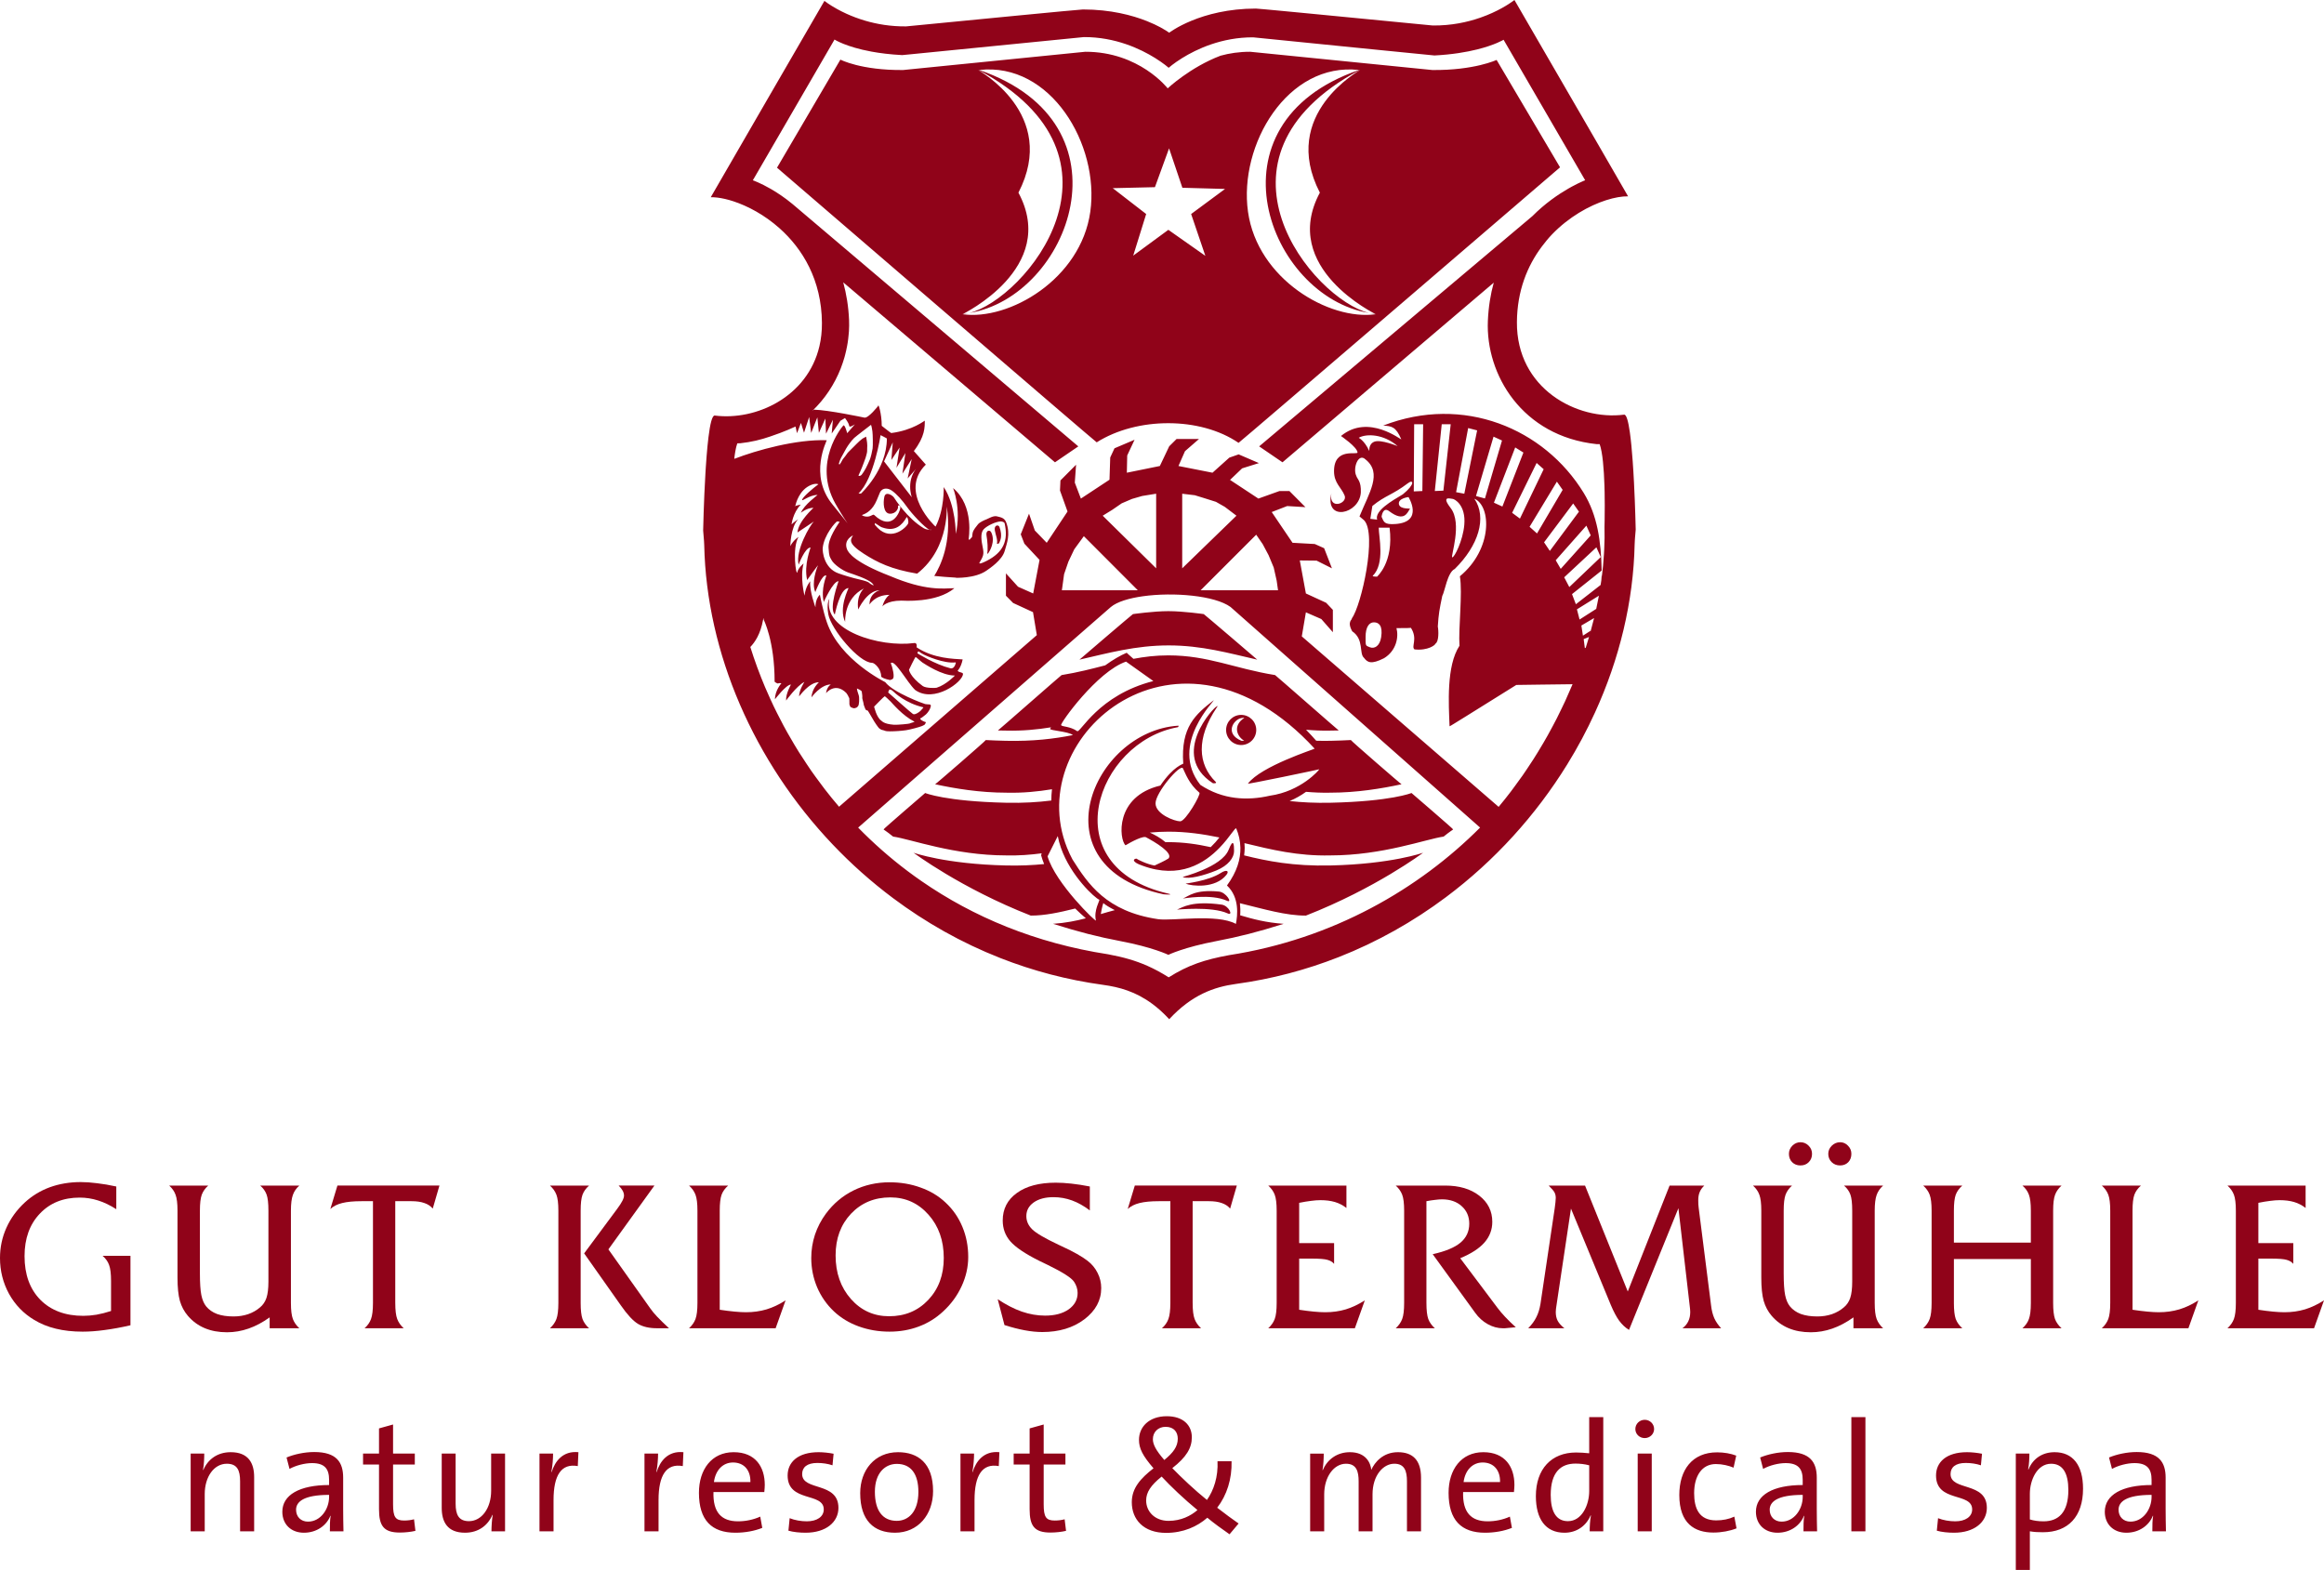 <?xml version="1.0" encoding="utf-8"?>
<!-- Generator: Adobe Illustrator 16.0.0, SVG Export Plug-In . SVG Version: 6.00 Build 0)  -->
<!DOCTYPE svg PUBLIC "-//W3C//DTD SVG 1.1//EN" "http://www.w3.org/Graphics/SVG/1.1/DTD/svg11.dtd">
<svg version="1.1" id="Ebene_1" xmlns="http://www.w3.org/2000/svg" xmlns:xlink="http://www.w3.org/1999/xlink" x="0px" y="0px"
	 width="389.447px" height="263.102px" viewBox="0 0 389.447 263.102" enable-background="new 0 0 389.447 263.102"
	 xml:space="preserve">
<path fill="#900319" d="M19.487,202.645c-1.033-0.664-2.049-1.152-3.047-1.463c-0.998-0.32-2.026-0.48-3.081-0.482
	c-2.767,0-4.999,0.902-6.697,2.703c-1.699,1.791-2.548,4.162-2.548,7.109c0,3.078,0.883,5.516,2.651,7.318
	c1.779,1.789,4.178,2.684,7.196,2.684c0.7,0,1.434-0.063,2.203-0.188c0.78-0.139,1.595-0.346,2.444-0.621v-5.043
	c0-1.205-0.109-2.094-0.327-2.67c-0.206-0.572-0.568-1.082-1.084-1.531h4.665v11.637c-1.549,0.357-2.99,0.619-4.321,0.793
	c-1.32,0.184-2.548,0.275-3.685,0.275c-1.664,0-3.167-0.166-4.51-0.5c-1.332-0.32-2.542-0.814-3.632-1.48
	c-1.779-1.066-3.18-2.518-4.201-4.355C0.504,214.982,0,212.98,0,210.822c0-1.777,0.355-3.459,1.067-5.045
	c0.711-1.594,1.744-3.018,3.099-4.268c1.228-1.125,2.628-1.975,4.2-2.549c1.584-0.572,3.305-0.859,5.165-0.861
	c0.826,0,1.733,0.064,2.72,0.191c0.999,0.113,2.077,0.297,3.237,0.551V202.645L19.487,202.645L19.487,202.645z"/>
<path fill="#900319" d="M45.187,222.598v-1.824c-1.171,0.838-2.347,1.463-3.529,1.875c-1.183,0.414-2.388,0.621-3.615,0.621
	c-1.4,0-2.646-0.23-3.735-0.689c-1.091-0.459-2.032-1.146-2.823-2.066c-0.62-0.721-1.067-1.561-1.343-2.512
	c-0.264-0.965-0.396-2.256-0.396-3.875v-11.24c0-1.205-0.109-2.094-0.327-2.668c-0.207-0.574-0.563-1.084-1.068-1.533h6.542
	c-0.505,0.447-0.866,0.959-1.084,1.533c-0.207,0.574-0.31,1.463-0.31,2.668v10.5c0,1.643,0.081,2.859,0.241,3.65
	c0.16,0.793,0.43,1.424,0.809,1.895c0.459,0.561,1.067,0.986,1.825,1.273c0.768,0.275,1.687,0.412,2.754,0.412
	c0.872,0,1.687-0.125,2.444-0.379c0.758-0.264,1.423-0.641,1.997-1.135c0.505-0.414,0.866-0.947,1.085-1.602
	c0.218-0.666,0.326-1.566,0.327-2.703v-11.912c0-1.252-0.103-2.15-0.31-2.703c-0.207-0.563-0.563-1.063-1.067-1.498h6.559
	c-0.505,0.436-0.867,0.959-1.084,1.566c-0.219,0.609-0.328,1.486-0.328,2.635v15.477c0,1.205,0.109,2.1,0.328,2.686
	c0.217,0.572,0.579,1.09,1.084,1.549H45.187L45.187,222.598z"/>
<path fill="#900319" d="M66.238,218.363c0,1.205,0.108,2.1,0.327,2.686c0.218,0.572,0.58,1.09,1.084,1.549H61.09
	c0.516-0.459,0.878-0.977,1.084-1.549c0.218-0.586,0.326-1.48,0.327-2.686v-17.061h-1.928c-1.332,0-2.41,0.104-3.236,0.311
	c-0.826,0.205-1.486,0.539-1.98,0.998l1.188-3.926H73.64l-1.12,3.857c-0.355-0.426-0.826-0.734-1.411-0.93
	c-0.574-0.207-1.303-0.311-2.187-0.311h-2.685V218.363L66.238,218.363L66.238,218.363z"/>
<path fill="#900319" d="M97.89,210.049l5.543-7.473c0.39-0.527,0.677-0.969,0.861-1.326c0.183-0.354,0.275-0.652,0.275-0.895
	c0-0.264-0.075-0.533-0.224-0.809s-0.373-0.563-0.671-0.861h5.991l-7.712,10.691l7.023,9.898c0.275,0.402,0.666,0.873,1.17,1.41
	c0.517,0.541,1.171,1.178,1.963,1.912h-2.014c-1.286,0-2.341-0.24-3.167-0.723c-0.826-0.494-1.791-1.531-2.893-3.115L97.89,210.049
	L97.89,210.049z M97.305,218.363c0,1.205,0.103,2.1,0.31,2.686c0.218,0.572,0.585,1.09,1.102,1.549h-6.559
	c0.505-0.459,0.866-0.977,1.085-1.549c0.217-0.586,0.326-1.48,0.327-2.686v-15.477c0-1.205-0.109-2.094-0.327-2.668
	c-0.219-0.574-0.58-1.084-1.085-1.533h6.559c-0.517,0.447-0.884,0.959-1.102,1.533c-0.207,0.574-0.31,1.463-0.31,2.668V218.363
	L97.305,218.363L97.305,218.363z"/>
<path fill="#900319" d="M115.464,222.598c0.505-0.459,0.867-0.977,1.084-1.549c0.218-0.586,0.327-1.48,0.327-2.686v-15.477
	c0-1.205-0.109-2.094-0.327-2.668c-0.218-0.574-0.58-1.084-1.084-1.533h6.559c-0.516,0.447-0.884,0.959-1.102,1.533
	c-0.206,0.574-0.31,1.463-0.31,2.668v16.611c0.93,0.139,1.762,0.242,2.497,0.311c0.734,0.07,1.371,0.104,1.911,0.104
	c1.205,0,2.353-0.16,3.443-0.482c1.09-0.332,2.151-0.838,3.185-1.514l-1.67,4.682H115.464L115.464,222.598L115.464,222.598z"/>
<path fill="#900319" d="M149.203,200.666c-2.663,0-4.861,0.912-6.594,2.736c-1.721,1.824-2.582,4.156-2.582,6.99
	c0,2.926,0.854,5.359,2.565,7.299c1.709,1.928,3.844,2.893,6.403,2.893c2.652,0,4.838-0.914,6.56-2.738
	c1.732-1.836,2.599-4.176,2.599-7.023c0-2.926-0.855-5.348-2.565-7.264C153.879,201.629,151.75,200.666,149.203,200.666
	L149.203,200.666L149.203,200.666z M149.064,223.166c-1.824,0-3.546-0.293-5.164-0.879c-1.607-0.586-2.99-1.422-4.149-2.512
	c-1.217-1.148-2.158-2.496-2.823-4.047c-0.654-1.561-0.981-3.195-0.981-4.906c0-1.342,0.207-2.645,0.62-3.908
	c0.424-1.262,1.038-2.438,1.842-3.529c1.251-1.686,2.794-2.982,4.631-3.889c1.847-0.908,3.855-1.359,6.025-1.361
	c1.859,0,3.592,0.293,5.2,0.879c1.618,0.572,3.006,1.406,4.166,2.496c1.24,1.146,2.187,2.508,2.84,4.08
	c0.654,1.561,0.981,3.248,0.981,5.061c0,1.664-0.368,3.293-1.102,4.889s-1.768,3.008-3.099,4.236
	c-1.193,1.113-2.554,1.957-4.08,2.529C152.444,222.879,150.809,223.166,149.064,223.166L149.064,223.166L149.064,223.166z"/>
<path fill="#900319" d="M168.326,222.064l-1.136-4.338c1.389,0.928,2.736,1.623,4.045,2.082c1.308,0.447,2.605,0.672,3.891,0.672
	c1.641,0,2.96-0.35,3.959-1.051c0.999-0.711,1.498-1.629,1.498-2.754c0-0.322-0.051-0.643-0.155-0.963
	c-0.104-0.322-0.253-0.627-0.447-0.914c-0.437-0.654-1.9-1.588-4.39-2.807c-0.632-0.297-1.12-0.531-1.464-0.705
	c-2.33-1.17-3.931-2.248-4.803-3.236c-0.861-0.986-1.291-2.156-1.291-3.512c0-1.939,0.792-3.477,2.375-4.613
	c1.584-1.148,3.753-1.721,6.507-1.723c0.792,0,1.664,0.053,2.616,0.156c0.953,0.104,1.986,0.264,3.099,0.482v4.01
	c-0.987-0.746-1.98-1.303-2.978-1.67c-0.999-0.365-2.038-0.549-3.116-0.551c-1.366,0-2.468,0.293-3.306,0.879
	c-0.826,0.584-1.239,1.348-1.239,2.289c0,0.838,0.327,1.578,0.981,2.221s2.123,1.504,4.407,2.582
	c0.126,0.059,0.321,0.15,0.585,0.275c1.928,0.885,3.368,1.699,4.321,2.445c0.711,0.551,1.262,1.223,1.652,2.014
	c0.401,0.791,0.603,1.635,0.603,2.531c0,2.055-0.941,3.799-2.823,5.232c-1.882,1.424-4.235,2.135-7.058,2.135
	c-0.907,0-1.882-0.098-2.927-0.293S169.553,222.455,168.326,222.064L168.326,222.064L168.326,222.064z"/>
<path fill="#900319" d="M199.86,218.363c0,1.205,0.109,2.1,0.327,2.686c0.218,0.572,0.58,1.09,1.085,1.549h-6.559
	c0.516-0.459,0.878-0.977,1.084-1.549c0.218-0.586,0.326-1.48,0.327-2.686v-17.061h-1.928c-1.331,0-2.41,0.104-3.236,0.311
	c-0.827,0.205-1.487,0.539-1.98,0.998l1.188-3.926h17.095l-1.119,3.857c-0.356-0.426-0.826-0.734-1.412-0.93
	c-0.574-0.207-1.303-0.311-2.187-0.311h-2.686V218.363L199.86,218.363L199.86,218.363z"/>
<path fill="#900319" d="M212.528,222.598c0.505-0.459,0.866-0.977,1.084-1.549c0.219-0.586,0.327-1.48,0.327-2.686v-15.477
	c0-1.205-0.108-2.094-0.327-2.668c-0.218-0.574-0.579-1.084-1.084-1.533h13.101v3.754c-0.586-0.459-1.228-0.791-1.928-0.998
	s-1.51-0.311-2.428-0.311c-0.471,0-0.999,0.039-1.584,0.119c-0.585,0.07-1.245,0.18-1.979,0.328v6.748h5.853v3.479
	c-0.274-0.322-0.648-0.545-1.118-0.672c-0.471-0.139-1.331-0.207-2.582-0.207h-2.152v8.572c0.906,0.139,1.727,0.242,2.462,0.311
	c0.733,0.07,1.371,0.104,1.91,0.104c1.217,0,2.364-0.16,3.443-0.482c1.079-0.332,2.14-0.838,3.186-1.514l-1.671,4.682H212.528
	L212.528,222.598L212.528,222.598z"/>
<path fill="#900319" d="M239.036,218.363c0,1.205,0.104,2.1,0.31,2.686c0.219,0.572,0.585,1.09,1.103,1.549h-6.56
	c0.506-0.459,0.866-0.977,1.085-1.549c0.219-0.586,0.326-1.48,0.327-2.686v-15.477c0-1.205-0.108-2.094-0.327-2.668
	s-0.579-1.084-1.085-1.533h8.28c2.364,0,4.27,0.564,5.716,1.688c1.458,1.125,2.187,2.588,2.187,4.389
	c0,1.311-0.437,2.463-1.309,3.461s-2.227,1.877-4.063,2.635l6.215,8.279c0.366,0.494,0.809,1.016,1.325,1.566
	s1.107,1.127,1.772,1.723l-1.858,0.172h-0.293c-0.872,0-1.721-0.229-2.548-0.688c-0.826-0.461-1.526-1.092-2.1-1.895l-7.127-9.83
	c2.122-0.471,3.672-1.113,4.648-1.928c0.985-0.826,1.479-1.889,1.479-3.186c0-1.205-0.425-2.186-1.274-2.943
	c-0.837-0.758-1.939-1.137-3.305-1.137c-0.31,0-0.684,0.029-1.118,0.086c-0.438,0.047-0.931,0.121-1.481,0.225V218.363
	L239.036,218.363L239.036,218.363z"/>
<path fill="#900319" d="M256.094,222.598c0.597-0.607,1.05-1.229,1.36-1.859c0.321-0.631,0.55-1.365,0.688-2.203l2.393-16.061
	c0.057-0.391,0.098-0.719,0.12-0.982c0.035-0.275,0.052-0.516,0.052-0.723c0-0.355-0.068-0.666-0.206-0.93s-0.465-0.648-0.98-1.154
	h6.094l7.16,17.748l7.007-17.748h5.819c-0.356,0.334-0.614,0.695-0.775,1.086c-0.16,0.377-0.24,0.842-0.24,1.393
	c0,0.266,0.005,0.488,0.017,0.672s0.028,0.367,0.052,0.551l2.083,16.406c0.091,0.805,0.27,1.51,0.534,2.117
	c0.274,0.598,0.659,1.16,1.153,1.688h-6.49c0.447-0.332,0.774-0.723,0.981-1.17c0.218-0.447,0.326-0.965,0.327-1.549
	c0-0.15-0.007-0.266-0.018-0.346c0-0.092-0.007-0.172-0.018-0.24l-1.945-16.818l-8.28,20.398c-0.619-0.379-1.17-0.895-1.652-1.549
	c-0.471-0.654-0.941-1.543-1.412-2.67l-6.662-16.111l-2.358,15.752c-0.081,0.492-0.132,0.848-0.155,1.066
	c-0.022,0.219-0.034,0.391-0.034,0.518c0,0.572,0.108,1.066,0.327,1.479c0.219,0.402,0.591,0.816,1.119,1.24H256.094
	L256.094,222.598L256.094,222.598z"/>
<path fill="#900319" d="M310.594,222.598v-1.824c-1.171,0.838-2.347,1.463-3.529,1.875c-1.183,0.414-2.388,0.621-3.615,0.621
	c-1.399,0-2.646-0.23-3.736-0.689c-1.09-0.459-2.031-1.146-2.822-2.066c-0.62-0.721-1.067-1.561-1.343-2.512
	c-0.265-0.965-0.396-2.256-0.396-3.875v-11.24c0-1.205-0.109-2.094-0.327-2.668c-0.207-0.574-0.563-1.084-1.068-1.533h6.542
	c-0.505,0.447-0.866,0.959-1.084,1.533c-0.207,0.574-0.311,1.463-0.311,2.668v10.5c0,1.643,0.081,2.859,0.242,3.65
	c0.159,0.793,0.429,1.424,0.808,1.895c0.46,0.561,1.067,0.986,1.825,1.273c0.769,0.275,1.688,0.412,2.755,0.412
	c0.872,0,1.686-0.125,2.444-0.379c0.758-0.264,1.423-0.641,1.997-1.135c0.505-0.414,0.866-0.947,1.084-1.602
	c0.219-0.666,0.327-1.566,0.327-2.703v-11.912c0-1.252-0.103-2.15-0.31-2.703c-0.207-0.563-0.563-1.063-1.067-1.498h6.559
	c-0.505,0.436-0.866,0.959-1.084,1.566c-0.219,0.609-0.327,1.486-0.327,2.635v15.477c0,1.205,0.108,2.1,0.327,2.686
	c0.218,0.572,0.579,1.09,1.084,1.549H310.594L310.594,222.598z M306.375,193.367c0-0.518,0.195-0.971,0.586-1.361
	c0.401-0.389,0.866-0.584,1.395-0.584c0.517,0,0.958,0.195,1.325,0.584c0.379,0.379,0.568,0.832,0.568,1.361
	c0,0.572-0.178,1.043-0.533,1.412c-0.356,0.355-0.81,0.533-1.36,0.533c-0.563,0-1.033-0.184-1.411-0.551
	C306.565,194.383,306.375,193.918,306.375,193.367L306.375,193.367L306.375,193.367z M299.782,193.367
	c0-0.518,0.189-0.971,0.568-1.361c0.39-0.389,0.844-0.584,1.36-0.584c0.539,0,0.997,0.195,1.376,0.584
	c0.38,0.379,0.568,0.832,0.568,1.361c0,0.563-0.184,1.027-0.55,1.395c-0.356,0.367-0.821,0.551-1.395,0.551
	c-0.563,0-1.028-0.184-1.395-0.551C299.96,194.395,299.782,193.93,299.782,193.367L299.782,193.367L299.782,193.367z"/>
<path fill="#900319" d="M327.427,218.363c0,1.205,0.104,2.1,0.31,2.686c0.219,0.572,0.585,1.09,1.103,1.549h-6.56
	c0.506-0.459,0.867-0.977,1.085-1.549c0.218-0.586,0.326-1.48,0.327-2.686v-15.477c0-1.205-0.109-2.094-0.327-2.668
	s-0.579-1.084-1.085-1.533h6.56c-0.517,0.447-0.884,0.959-1.103,1.533c-0.206,0.574-0.31,1.463-0.31,2.668v5.354h12.895v-5.354
	c0-1.205-0.109-2.094-0.327-2.668c-0.206-0.574-0.568-1.084-1.085-1.533h6.559c-0.505,0.447-0.866,0.959-1.084,1.533
	c-0.219,0.574-0.327,1.463-0.327,2.668v15.477c0,1.205,0.104,2.1,0.31,2.686c0.218,0.572,0.585,1.09,1.102,1.549h-6.559
	c0.517-0.459,0.879-0.977,1.085-1.549c0.218-0.586,0.326-1.48,0.327-2.686v-7.369h-12.895V218.363L327.427,218.363L327.427,218.363z
	"/>
<path fill="#900319" d="M352.214,222.598c0.505-0.459,0.866-0.977,1.085-1.549c0.218-0.586,0.326-1.48,0.327-2.686v-15.477
	c0-1.205-0.109-2.094-0.327-2.668c-0.219-0.574-0.58-1.084-1.085-1.533h6.559c-0.516,0.447-0.884,0.959-1.102,1.533
	c-0.206,0.574-0.31,1.463-0.31,2.668v16.611c0.929,0.139,1.762,0.242,2.496,0.311c0.734,0.07,1.371,0.104,1.911,0.104
	c1.204,0,2.353-0.16,3.442-0.482c1.09-0.332,2.151-0.838,3.185-1.514l-1.669,4.682H352.214L352.214,222.598L352.214,222.598z"/>
<path fill="#900319" d="M373.266,222.598c0.504-0.459,0.866-0.977,1.084-1.549c0.218-0.586,0.327-1.48,0.327-2.686v-15.477
	c0-1.205-0.109-2.094-0.327-2.668s-0.58-1.084-1.084-1.533h13.1v3.754c-0.585-0.459-1.229-0.791-1.928-0.998
	c-0.7-0.207-1.51-0.311-2.427-0.311c-0.472,0-0.999,0.039-1.585,0.119c-0.585,0.07-1.245,0.18-1.979,0.328v6.748h5.854v3.479
	c-0.276-0.322-0.649-0.545-1.119-0.672c-0.471-0.139-1.332-0.207-2.582-0.207h-2.152v8.572c0.907,0.139,1.728,0.242,2.462,0.311
	c0.734,0.07,1.372,0.104,1.911,0.104c1.216,0,2.364-0.16,3.443-0.482c1.078-0.332,2.14-0.838,3.185-1.514l-1.67,4.682H373.266
	L373.266,222.598L373.266,222.598z"/>
<path fill="#900319" d="M42.59,256.627v-9.096c0-2.307-0.942-4.164-3.929-4.164c-2.229,0-3.83,1.203-4.589,2.984h-0.053
	c0.157-0.783,0.209-1.963,0.209-2.75h-2.277v13.025h2.356v-6.238c0-2.885,1.547-5.086,3.698-5.086c1.731,0,2.229,1.074,2.229,2.936
	v8.389H42.59L42.59,256.627z M57.557,256.627c-0.026-1.127-0.052-2.518-0.052-3.748v-5.24c0-2.545-1.073-4.299-4.848-4.299
	c-1.652,0-3.383,0.393-4.639,0.916l0.498,1.912c1.047-0.576,2.542-0.971,3.774-0.971c2.151,0,2.859,0.998,2.859,2.809v0.865
	c-4.983,0-7.837,1.674-7.837,4.479c0,2.1,1.466,3.514,3.615,3.514c2.15,0,3.803-1.23,4.432-2.83h0.052
	c-0.131,0.732-0.131,1.676-0.131,2.594H57.557L57.557,256.627z M55.149,250.859c0,2.047-1.417,4.145-3.541,4.145
	c-1.207,0-1.993-0.838-1.993-1.992c0-1.313,1.233-2.492,5.534-2.492V250.859L55.149,250.859z M69.616,256.549l-0.236-1.938
	c-0.472,0.131-1.048,0.209-1.651,0.209c-1.468,0-1.861-0.576-1.861-2.727v-6.66h3.644v-1.832h-3.644v-4.875l-2.355,0.656v4.219
	h-2.674v1.832h2.674v7.5c0,2.803,0.812,3.902,3.483,3.902C67.833,256.836,68.855,256.732,69.616,256.549L69.616,256.549z
	 M84.635,256.627v-13.025h-2.33v6.238c0,2.885-1.574,5.086-3.724,5.086c-1.705,0-2.229-1.074-2.229-2.936v-8.389h-2.33v9.096
	c0,2.307,0.916,4.166,3.903,4.166c2.229,0,3.829-1.205,4.589-2.986h0.052c-0.131,0.783-0.209,1.963-0.209,2.75H84.635
	L84.635,256.627z M96.929,243.367c-2.595-0.264-3.932,1.518-4.482,3.324h-0.052c0.209-1.072,0.288-2.277,0.288-3.09h-2.277v13.025
	h2.355v-5.242c0-4.168,1.311-6.186,4.063-5.689L96.929,243.367L96.929,243.367z M114.524,243.367
	c-2.595-0.264-3.932,1.518-4.481,3.324h-0.053c0.209-1.072,0.288-2.277,0.288-3.09h-2.277v13.025h2.356v-5.242
	c0-4.168,1.311-6.186,4.063-5.689L114.524,243.367L114.524,243.367z M128.157,248.844c0-2.99-1.544-5.477-5.214-5.477
	c-3.698,0-5.818,2.906-5.818,6.811c0,4.592,2.146,6.686,6.106,6.686c1.626,0,3.198-0.289,4.507-0.813l-0.34-1.885
	c-1.152,0.523-2.462,0.787-3.721,0.787c-2.78,0-4.222-1.496-4.117-4.906h8.519C128.13,249.523,128.157,249.158,128.157,248.844
	L128.157,248.844z M125.749,248.373h-6.111c0.262-1.994,1.495-3.279,3.2-3.279C124.673,245.094,125.801,246.379,125.749,248.373
	L125.749,248.373z M140.502,252.697c0-4.432-6.081-2.779-6.081-5.664c0-1.127,0.813-1.861,2.545-1.861
	c0.866,0,1.782,0.131,2.542,0.393l0.183-1.938c-0.785-0.156-1.728-0.26-2.515-0.26c-3.462,0-5.189,1.674-5.189,3.902
	c0,4.588,6.055,2.754,6.055,5.689c0,1.232-1.154,1.994-2.833,1.994c-0.97,0-2.044-0.184-2.881-0.525l-0.209,2.094
	c0.812,0.236,1.885,0.342,2.881,0.342C138.408,256.863,140.502,255.084,140.502,252.697L140.502,252.697z M156.361,249.891
	c0-4.693-2.54-6.523-5.87-6.523c-3.933,0-6.342,3.037-6.342,6.865c0,4.588,2.304,6.631,5.844,6.631
	C153.848,256.863,156.361,253.824,156.361,249.891L156.361,249.891z M153.9,250.023c0,3.33-1.678,4.85-3.619,4.85
	c-2.387,0-3.671-1.73-3.671-4.877c0-3.225,1.783-4.668,3.671-4.668C152.694,245.328,153.9,247.059,153.9,250.023L153.9,250.023z
	 M167.475,243.367c-2.595-0.264-3.932,1.518-4.482,3.324h-0.052c0.209-1.072,0.288-2.277,0.288-3.09h-2.277v13.025h2.356v-5.242
	c0-4.168,1.311-6.186,4.063-5.689L167.475,243.367L167.475,243.367z M178.644,256.549l-0.236-1.938
	c-0.472,0.131-1.049,0.209-1.651,0.209c-1.468,0-1.861-0.576-1.861-2.727v-6.66h3.644v-1.832h-3.644v-4.875l-2.356,0.656v4.219
	h-2.673v1.832h2.673v7.5c0,2.803,0.812,3.902,3.483,3.902C176.861,256.836,177.883,256.732,178.644,256.549L178.644,256.549z
	 M207.561,255.318c-0.944-0.654-2.279-1.625-3.588-2.646c1.623-2.098,2.486-4.824,2.408-7.787h-2.356
	c0.131,2.596-0.629,4.877-1.783,6.502v-0.027c-2.021-1.625-4.272-3.748-5.793-5.322c2.358-1.834,3.274-3.381,3.274-5.164
	c0-2.045-1.466-3.535-4.192-3.535c-3.015,0-4.664,1.83-4.664,3.955c0,1.441,0.602,2.648,2.435,4.771
	c-2.148,1.678-3.641,3.303-3.641,5.689c0,2.883,1.963,5.135,5.739,5.135c2.884,0,5.215-1.047,6.92-2.539
	c0.997,0.836,2.465,1.91,3.721,2.775L207.561,255.318L207.561,255.318z M197.367,241.109c0,1.336-0.787,2.359-2.257,3.564
	c-1.416-1.625-1.915-2.621-1.915-3.486c0-1.205,0.892-2.07,2.125-2.07C196.764,239.117,197.367,240.033,197.367,241.109
	L197.367,241.109z M200.667,253.063c-1.128,0.973-2.751,1.811-4.848,1.811c-2.308,0-3.751-1.572-3.751-3.408
	c0-1.363,0.761-2.543,2.597-4.012c1.442,1.574,3.854,3.855,6.002,5.611V253.063L200.667,253.063z M238.131,256.627v-8.992
	c0-2.961-1.413-4.268-3.877-4.268c-2.518,0-3.907,1.727-4.458,2.957c-0.104-1.074-0.838-2.957-3.589-2.957
	c-2.099,0-3.776,1.176-4.537,3.01l-0.052-0.025c0.156-0.783,0.209-1.963,0.209-2.75h-2.277v13.025h2.355v-6.186
	c0-2.988,1.652-5.139,3.646-5.139c1.783,0,2.124,1.311,2.124,2.963v8.361h2.329v-6.188c0-3.17,1.784-5.137,3.646-5.137
	c1.704,0,2.124,1.18,2.124,2.963v8.361H238.131L238.131,256.627z M253.78,248.844c0-2.99-1.545-5.477-5.215-5.477
	c-3.697,0-5.817,2.906-5.817,6.811c0,4.592,2.146,6.686,6.106,6.686c1.626,0,3.198-0.289,4.507-0.813l-0.341-1.885
	c-1.151,0.523-2.462,0.787-3.721,0.787c-2.78,0-4.223-1.496-4.117-4.906h8.519C253.754,249.523,253.78,249.158,253.78,248.844
	L253.78,248.844z M251.372,248.373h-6.111c0.263-1.994,1.495-3.279,3.2-3.279C250.297,245.094,251.424,246.379,251.372,248.373
	L251.372,248.373z M268.669,256.627v-19.133h-2.356v6.055c-0.786-0.078-1.495-0.131-2.203-0.131c-4.117,0-6.735,2.75-6.735,7.311
	c0,3.805,1.597,6.135,4.795,6.135c2.046,0,3.646-1.152,4.379-2.908l0.053,0.027c-0.157,0.756-0.209,1.91-0.209,2.645H268.669
	L268.669,256.627z M266.313,249.891c0,2.281-1.206,5.035-3.566,5.035c-1.967,0-2.885-1.6-2.885-4.404
	c0-3.75,1.652-5.244,4.144-5.244c0.734,0,1.521,0.078,2.308,0.287V249.891L266.313,249.891z M277.188,239.484
	c0-0.863-0.707-1.545-1.571-1.545s-1.571,0.682-1.571,1.545c0,0.865,0.707,1.52,1.571,1.52S277.188,240.322,277.188,239.484
	L277.188,239.484z M276.794,256.627v-13.025h-2.355v13.025H276.794L276.794,256.627z M291.001,256.129l-0.367-1.963
	c-0.891,0.42-1.939,0.629-3.04,0.629c-2.884,0-3.696-2.02-3.696-4.563c0-2.857,1.284-4.877,3.644-4.877
	c1.075,0,2.149,0.262,2.962,0.604l0.446-2.018c-0.892-0.34-2.019-0.549-3.198-0.549c-4.193,0-6.34,2.959-6.34,7.154
	c0,4.797,2.592,6.289,5.711,6.289C288.459,256.836,289.9,256.574,291.001,256.129L291.001,256.129z M304.501,256.627
	c-0.026-1.127-0.053-2.518-0.053-3.748v-5.24c0-2.545-1.073-4.299-4.848-4.299c-1.652,0-3.383,0.393-4.639,0.916l0.497,1.912
	c1.047-0.576,2.542-0.971,3.774-0.971c2.15,0,2.859,0.998,2.859,2.809v0.865c-4.983,0-7.838,1.674-7.838,4.479
	c0,2.1,1.466,3.514,3.614,3.514c2.151,0,3.804-1.23,4.433-2.83h0.053c-0.131,0.732-0.131,1.676-0.131,2.594H304.501L304.501,256.627
	z M302.093,250.859c0,2.047-1.417,4.145-3.541,4.145c-1.207,0-1.993-0.838-1.993-1.992c0-1.313,1.232-2.492,5.534-2.492V250.859
	L302.093,250.859z M312.601,256.627v-19.133h-2.356v19.133H312.601L312.601,256.627z M332.948,252.697
	c0-4.432-6.081-2.779-6.081-5.664c0-1.127,0.813-1.861,2.545-1.861c0.865,0,1.782,0.131,2.541,0.393l0.184-1.938
	c-0.785-0.156-1.728-0.26-2.515-0.26c-3.462,0-5.189,1.674-5.189,3.902c0,4.588,6.055,2.754,6.055,5.689
	c0,1.232-1.154,1.994-2.833,1.994c-0.971,0-2.044-0.184-2.882-0.525l-0.209,2.094c0.812,0.236,1.885,0.342,2.881,0.342
	C330.854,256.863,332.948,255.084,332.948,252.697L332.948,252.697z M349.068,249.498c0-3.986-1.728-6.131-4.769-6.131
	c-2.071,0-3.646,1.098-4.379,2.906l-0.053-0.027c0.157-0.73,0.21-1.91,0.21-2.645h-2.277v19.5h2.355v-6.475
	c0.761,0.131,1.39,0.156,2.203,0.156c4.222,0,6.709-2.645,6.709-7.283V249.498L349.068,249.498z M346.607,249.709
	c0,3.75-1.652,5.244-4.144,5.244c-0.892,0-1.626-0.105-2.308-0.316v-4.299c0-2.281,1.206-5.035,3.566-5.035
	c1.967,0,2.885,1.6,2.885,4.404V249.709L346.607,249.709z M362.961,256.627c-0.026-1.127-0.052-2.518-0.052-3.748v-5.24
	c0-2.545-1.073-4.299-4.848-4.299c-1.652,0-3.383,0.393-4.64,0.916l0.497,1.912c1.048-0.576,2.542-0.971,3.775-0.971
	c2.15,0,2.858,0.998,2.858,2.809v0.865c-4.983,0-7.838,1.674-7.838,4.479c0,2.1,1.466,3.514,3.615,3.514
	c2.15,0,3.803-1.23,4.433-2.83h0.052c-0.131,0.732-0.131,1.676-0.131,2.594H362.961L362.961,256.627z M360.553,250.859
	c0,2.047-1.416,4.145-3.541,4.145c-1.206,0-1.993-0.838-1.993-1.992c0-1.313,1.232-2.492,5.534-2.492V250.859L360.553,250.859z"/>
<path fill="#900319" d="M274.105,88.753L274.105,88.753c0,0-0.074-3.725-0.288-7.899c-0.031-0.597-0.064-1.202-0.101-1.807
	c-0.036-0.605-0.076-1.209-0.119-1.804c-0.128-1.784-0.285-3.479-0.477-4.826c-0.255-1.796-0.57-2.975-0.959-2.925
	c-7.896,1.018-18.046-4.358-17.962-15.524c0.04-5.249,1.758-9.428,4.178-12.652c0.544-0.724,1.109-1.417,1.714-2.044
	c1.413-1.465,2.965-2.666,4.517-3.615c1.553-0.949,3.105-1.646,4.521-2.101c1.415-0.456,2.694-0.67,3.699-0.654
	c0.01,0-2.238-3.888-5.192-8.99c-0.537-0.928-1.098-1.896-1.672-2.888c-1.437-2.48-2.961-5.111-4.427-7.641
	c-2.639-4.555-5.09-8.784-6.504-11.224c-0.314-0.542-0.577-0.996-0.779-1.346C253.951,0.289,253.783,0,253.783,0
	s-1.344,1.089-3.727,2.168c-0.596,0.27-1.256,0.539-1.978,0.79c-1.081,0.377-2.298,0.713-3.634,0.952s-2.791,0.379-4.35,0.363
	c-0.073-0.001-11.361-1.109-19.984-1.939c-1.294-0.125-2.527-0.243-3.654-0.351c-0.751-0.072-1.454-0.139-2.097-0.199
	c-0.321-0.03-0.627-0.059-0.916-0.086c-0.577-0.054-1.086-0.101-1.514-0.14c-0.854-0.078-1.379-0.122-1.465-0.122
	c-9.314,0-14.533,4.045-14.533,4.045s-0.181-0.137-0.536-0.36c-0.236-0.148-0.551-0.334-0.941-0.544
	c-0.585-0.314-1.341-0.679-2.26-1.044c-2.451-0.974-6.066-1.948-10.723-1.948c-0.556,0-19.691,1.872-26.91,2.575
	c-1.666,0.162-2.697,0.262-2.719,0.262c-2.598,0.026-4.909-0.382-6.858-0.955c-1.17-0.344-2.209-0.747-3.103-1.151
	c-0.596-0.27-1.126-0.541-1.587-0.794c-1.383-0.761-2.139-1.374-2.139-1.374s-19.072,32.902-19.047,32.902l0,0l0,0
	c0.341-0.005,0.715,0.016,1.114,0.064c0.799,0.097,1.703,0.301,2.669,0.617c2.415,0.79,5.217,2.277,7.732,4.515
	c0.483,0.43,0.957,0.889,1.415,1.375c0.915,0.973,1.769,2.059,2.522,3.26c0.754,1.202,1.407,2.52,1.922,3.956
	s0.892,2.992,1.092,4.669c0.1,0.839,0.156,1.708,0.163,2.608c0.01,1.396-0.139,2.702-0.424,3.915
	c-1.995,8.496-10.629,12.5-17.538,11.61c-0.438-0.057-0.783,1.442-1.053,3.626c-0.12,0.971-0.225,2.077-0.317,3.241
	c-0.046,0.583-0.089,1.18-0.128,1.782c-0.02,0.301-0.039,0.604-0.057,0.906c-0.291,4.84-0.388,9.705-0.388,9.705l0,0v0
	c0,0,0.091,0.97,0.144,1.765c0.018,0.265,0.031,0.511,0.035,0.694c0.394,18.14,8.365,36.316,21.521,50.16
	c3.096,3.258,6.479,6.273,10.118,8.994c2.729,2.041,5.602,3.914,8.606,5.598c3.004,1.684,6.139,3.174,9.391,4.451
	c5.421,2.129,11.169,3.658,17.184,4.482c2.739,0.373,5.481,1.125,8.281,3.201c0.933,0.693,1.872,1.533,2.819,2.557
	c3.79-4.092,7.526-5.408,11.18-5.908c6.014-0.822,11.762-2.354,17.183-4.482c3.253-1.275,6.387-2.768,9.391-4.451
	c3.004-1.682,5.877-3.555,8.605-5.596c8.188-6.121,15.077-13.746,20.317-22.224c1.747-2.826,3.311-5.747,4.677-8.739
	c4.101-8.976,6.433-18.589,6.642-28.192c0.004-0.184,0.017-0.429,0.034-0.694c0.009-0.132,0.019-0.27,0.029-0.407
	C274.042,89.427,274.105,88.753,274.105,88.753L274.105,88.753L274.105,88.753z M265.513,109.269
	C265.513,109.269,265.513,109.269,265.513,109.269c0.079-0.241,0.145-0.481,0.221-0.722l-0.153,0.065l-0.192-1.504l0.882-0.357
	l-0.118,0.434c0.004-0.012,0.008-0.025,0.012-0.038c0.097-0.323,0.191-0.647,0.287-0.972c0.046-0.166,0.085-0.33,0.13-0.495
	l-1.321,0.847L265,104.829l2.132-1.251c0,0,0,0.001,0,0.002c-0.169,0.697-0.36,1.398-0.552,2.099l0.021-0.013
	c-0.049,0.171-0.101,0.338-0.15,0.508c-0.021,0.077-0.039,0.153-0.061,0.229c-0.004,0.015-0.009,0.03-0.013,0.045
	c-0.066,0.232-0.146,0.465-0.214,0.697c-0.006,0.019-0.011,0.037-0.017,0.055l0.005-0.018c-0.135,0.454-0.273,0.908-0.418,1.363
	l0.008-0.003C265.665,108.79,265.589,109.026,265.513,109.269L265.513,109.269z M264.255,102.117l3.682-2.285
	c-0.134,0.731-0.286,1.468-0.446,2.207l-2.794,1.784L264.255,102.117L264.255,102.117z M152.142,146.018
	c-1.507-1.133-2.955-2.313-4.344-3.535s-2.72-2.488-3.992-3.789l42.338-36.963c1.047-0.875,3.025-1.477,5.366-1.806
	c5.15-0.723,12.059-0.124,14.697,1.793c0.048,0.035,41.824,36.974,41.824,36.974h-0.004c-10.158,10.191-24.569,18.682-42.108,21.385
	c-4.003,0.736-6.825,1.654-10.071,3.711c-1.217-0.771-2.385-1.402-3.58-1.93c-1.993-0.881-4.062-1.469-6.565-1.93
	c-12.238-1.887-22.642-6.295-31.255-12.25C153.663,147.137,152.895,146.582,152.142,146.018L152.142,146.018z M201.203,98.916
	l0.02-0.02l0,0l9.287-9.287l1.089,1.583l0.985,1.849l0.863,2.075l0.493,2.198l0.227,1.603H201.203L201.203,98.916z M198.11,95.242
	V82.743h0.001l0,0l2.105,0.25l1.603,0.493l1.951,0.616l1.479,0.843l1.941,1.471l0.011,0.008L198.11,95.242L198.11,95.242z
	 M193.743,95.243l-8.956-8.818l1.603-0.986l1.583-1.089l1.725-0.739l1.706-0.493l2.34-0.381v12.486V95.243L193.743,95.243z
	 M190.664,98.916h-12.718l0.37-2.691l0.72-2.095l0.986-2.075l1.602-2.199L190.664,98.916L190.664,98.916z M138.539,73.775
	c-5.124-0.179-11.73,1.67-15.473,3.116c-0.016-0.003-0.002-0.144,0.027-0.347c-0.021,0.132-0.04,0.292-0.061,0.433
	c0,0,0-0.001,0-0.001c0.025-0.224,0.054-0.436,0.083-0.646c0.012-0.088,0.025-0.177,0.038-0.263c0.025-0.167,0.052-0.327,0.08-0.482
	c0.025-0.134,0.051-0.261,0.078-0.385c0.022-0.106,0.045-0.215,0.069-0.313c0.056-0.221,0.114-0.428,0.178-0.603h0.09
	c-0.056,0.006-0.089,0.01-0.089,0.01c-0.01,0.029-0.019,0.067-0.029,0.097c0.016-0.044,0.032-0.086,0.042-0.087
	c0.095-0.003,0.195-0.014,0.292-0.021h0.195c1.813-0.193,3.474-0.595,5.017-1.135c2.367-0.78,4.235-1.665,4.235-1.665l0.254,1.114
	l0.654-1.72l0.516,1.642l0.862-2.634l0.338,2.674l1.033-2.617l0.259,2.598l1.083-2.396l0.115,2.541l1.149-2.339l-0.201,2.311
	l1.457-2.138l0.776-0.46c0.537,0.739,0.652,1.026,0.709,1.342c0.058,0.316,0.948-0.287,0.948-0.287l-1.293,1.485
	c0,0-0.394-1.543-0.652-1.285c-0.258,0.259-5.178,6.236-1.322,13.1c1.137,2.022,2.041,3.287,2.034,3.292
	c-0.006,0.005-0.697-0.937-2.514-3.148C135.453,79.608,138.621,73.778,138.539,73.775L138.539,73.775z M138.844,91.804
	c0.106,1.565,0.177,1.435,0.531,2.096c0.354,0.663,1.784,1.707,2.758,2.043c0.974,0.336,3.342,1.08,4.032,1.813
	s-0.389,0.035-0.389,0.035s-0.036-0.283-1.583-0.637c-1.547-0.354-2.807-0.753-3.696-1.069c-2.439-0.867-2.679-3.687-2.634-4.209
	c0.194-2.237,2.262-4.528,2.439-4.492c0.177,0.035,0.407,0.053,0.407,0.053C140.373,87.966,138.737,90.24,138.844,91.804
	L138.844,91.804z M146.488,86.298c-0.243-0.231-0.667,0.543-1.747,0.194c-0.471-0.153-0.194-0.222-0.194-0.222
	c0.749-0.263,1.691-0.845,2.371-2.439c0.68-1.595,0.514-1.304,0.68-1.526c0.363-0.483,1.096-0.61,1.858-0.083
	s1.775,1.636,2.565,2.773c0.692,0.996,3,3.523,3.767,3.78c0.305,0.009,0.458-0.026,0.171,0.047c-0.04,0.01-0.111-0.027-0.171-0.047
	c-0.27-0.008-0.658-0.052-0.979-0.244c-2.759-1.65-4.784-4.812-5.005-5.159c-0.222-0.347-1.387-1.11-1.608-0.111
	c-0.222,0.999-0.166,2.801,0.929,2.829c1.095,0.027,1.455-0.971,1.358-1.22c-0.097-0.25,0.458-0.236,0.388,0.291
	C150.801,85.688,149.539,89.196,146.488,86.298L146.488,86.298z M146.615,87.648c1.081,0.726,1.005,0.663,1.293,0.763
	c2.11,0.733,3.255-0.396,4.011-1.718c0.1-0.175,0.35,0.425,0.288,0.943c-0.063,0.518-2.729,3.298-5.166,0.8
	c-0.5-0.513-0.45-0.538-0.45-0.538L146.615,87.648L146.615,87.648z M152.801,83.34l-4.654-6.017l1.46-3.193l-0.234,2.959
	l1.383-2.084l-0.526,3.388l1.499-2.472l-0.507,3.466l1.559-2.454l-0.682,3.251l1.85-2.121
	C151.67,80.322,152.801,83.34,152.801,83.34L152.801,83.34z M144.274,82.719c0,0-0.43-0.021-0.409-0.04
	c2.59-2.395,3.7-9.755,3.7-9.755s1.052,0.526,1.052,0.565C148.617,78.729,144.274,82.719,144.274,82.719L144.274,82.719z
	 M145.301,74.167c-0.05-0.469-0.167-0.988-0.167-0.988s-0.402,0.201-0.586,0.318c-0.184,0.117-0.842,0.691-1.026,0.91
	c-0.185,0.218-0.553,0.536-0.921,0.921c-0.369,0.385-0.514,0.48-0.703,0.771c-0.189,0.29-0.273,0.373-0.541,0.708
	c-0.269,0.335-0.234,0.402-0.419,0.687l-0.217,0.334l-0.167-0.067c0.017,0,0.141-0.579,0.402-1.072
	c0.736-1.395,1.06-1.909,1.378-2.333c0.318-0.423,0.519-0.691,0.804-0.959c0.285-0.268,2.773-2.166,2.79-2.182
	s0.05,0.017,0.083,0.117c0.034,0.1,0.118,0.48,0.185,0.971s0.101,2.388,0.033,2.857c-0.066,0.469-0.301,1.462-0.452,1.83
	c-0.15,0.369-0.507,1.161-0.691,1.496s-0.486,0.837-0.687,1.072c-0.201,0.234-0.436,0.201-0.436,0.201s-0.15,0.033-0.067-0.151
	c0.084-0.184,0.418-0.916,0.553-1.273c0.134-0.356,0.486-1.244,0.603-1.612c0.117-0.369,0.15-0.541,0.217-0.809
	c0.067-0.269,0.034-0.486,0.05-0.821S145.351,74.636,145.301,74.167L145.301,74.167z M267.562,74.432h0.501
	c0.497,1.354,0.715,4.18,0.803,6.928c0.013,0.393,0.022,0.784,0.03,1.169c0.015,0.77,0.021,1.515,0.022,2.2
	c0.001,1.028-0.01,1.919-0.021,2.553c-0.011,0.634-0.022,1.009-0.022,1.005c0.039,1.221,0.012,2.482-0.048,3.758
	c-0.013,0.274-0.026,0.55-0.044,0.827c-0.078,1.26-0.192,2.538-0.361,3.838c0,0.007,0,0.014,0,0.021
	c-0.002,0.032-0.009,0.067-0.012,0.1c0.006-0.041,0.006-0.079,0.012-0.12c-0.002-0.143-0.007-0.281-0.009-0.423l-0.068,0.97
	c-0.036,0.257-0.08,0.517-0.12,0.775l-4.147,3.23l-0.645-1.697l4.968-3.956c-0.103-4.911-0.701-9.241-3.018-13.02
	c-6.616-10.792-20.153-16.48-33.589-11.271c1.405,0.098,2.114,0.162,3.021,2.291c0.118,0.276-5.448-4.378-10.099-0.543
	c0,0,2.698,1.833,2.77,2.748c0.041,0.522-3.934-0.929-3.934,3.145c0,2.02,1.214,2.702,1.775,4.087
	c0.543,1.341-2.698,2.479-2.224-0.339c-1.138,4.77,4.681,3.493,4.939-0.159c0.085-1.921-0.58-2.213-0.764-2.811
	c-0.611-1.273,0.339-3.904,1.545-2.75c2.874,2.291,0.61,5.584-1.002,9.556c0.247,0.21,0.499,0.421,0.754,0.633
	c2.238,2.271-0.432,14.304-2.044,16.46c0.136,0.204-0.866,0.475,0.068,2.156c2.02,1.357,1.112,3.723,1.979,4.453
	c0.58,0.774,1.194,1.147,3.351,0.061c2.087-1.273,2.479-3.564,2.087-5.042c1.813,0.004,2.311-0.026,2.422-0.047
	c-0.004-0.007-0.006-0.014-0.01-0.021c0.023,0,0.07,0.009,0.01,0.021c1.198,1.873-0.008,3.139,0.601,3.612
	c2.242,0.246,3.496-0.746,3.496-0.95c0.61-0.339,0.544-2.224,0.407-2.886c0.137-2.156,0.271-2.834,0.747-5.125
	c0.407-0.663,0.866-3.972,2.087-4.515c3.972-3.904,5.448-8.606,3.293-11.779c2.833,1.216,3.106,8.418-2.427,13
	c0.476,2.818-0.271,8.81-0.067,11.644c-2.224,3.362-1.81,9.823-1.662,13.495c0,0.069,3.9-2.394,11.181-6.928
	c-0.011-0.023,7.97-0.089,9.429-0.122c-0.001,0-0.001,0.001-0.001,0.001c-0.143,0.346-0.302,0.69-0.45,1.036
	c-0.264,0.613-0.526,1.227-0.808,1.838c-0.191,0.416-0.396,0.828-0.595,1.242c-0.26,0.541-0.521,1.082-0.794,1.619
	c-0.215,0.424-0.44,0.845-0.665,1.267c-0.281,0.529-0.565,1.058-0.859,1.583c-0.232,0.415-0.471,0.827-0.711,1.239
	c-0.31,0.531-0.627,1.061-0.951,1.587c-0.244,0.396-0.488,0.792-0.74,1.185c-0.351,0.548-0.712,1.091-1.077,1.632
	c-0.244,0.362-0.485,0.726-0.736,1.084c-0.418,0.597-0.851,1.185-1.286,1.773c-0.219,0.294-0.43,0.592-0.652,0.883
	c-0.668,0.875-1.354,1.738-2.062,2.586L218.15,106.65l0.686-4.034l2.587,1.128l1.934,2.206v-3.745l0,0l-1.126-1.188l-3.395-1.562
	l-1.021-5.531l2.816,0.03l2.572,1.288l-1.309-3.373l-1.568-0.7l-3.729-0.208l-2.079-3.071l-1.407-2.079l1.294-0.502l1.294-0.502
	l3.06,0.183l-2.679-2.694h-1.689l-3.516,1.259l-4.75-3.132l2.024-1.933l2.815-0.883l-3.395-1.461l-1.567,0.548l-2.815,2.525
	l-5.706-1.125l1.093-2.481l2.345-2.04l0,0v0h-3.76l-1.227,1.218l-1.57,3.303l-5.53,1.125l0.061-2.89l1.233-2.634l0,0l0,0
	l-3.364,1.431l0,0h0l-0.715,1.538l-0.122,3.729l-4.795,3.162l-1.02-2.675l0.213-2.999l-2.618,2.633l-0.077,1.69l1.264,3.517
	l-3.486,5.241l-1.994-2.06l-0.974-2.816l-1.385,3.456l0,0v0l0.608,1.567l2.542,2.725l-1.065,5.623l-2.542-1.132l-2.025-2.238v3.745
	v0l1.203,1.217l3.334,1.538l0.639,3.851l-33.143,28.758c-0.004-0.006-0.008-0.01-0.012-0.016c-0.831-0.967-1.628-1.952-2.4-2.949
	c-0.252-0.324-0.487-0.656-0.732-0.984c-0.515-0.687-1.025-1.376-1.512-2.074c-0.268-0.383-0.521-0.772-0.781-1.158
	c-0.441-0.658-0.877-1.318-1.294-1.985c-0.251-0.4-0.494-0.804-0.737-1.208c-0.403-0.67-0.796-1.344-1.176-2.022
	c-0.221-0.394-0.439-0.789-0.652-1.185c-0.381-0.709-0.747-1.422-1.103-2.137c-0.182-0.366-0.367-0.731-0.542-1.098
	c-0.378-0.792-0.735-1.586-1.083-2.382c-0.126-0.29-0.261-0.58-0.383-0.87c-0.436-1.035-0.848-2.072-1.231-3.11
	c-0.019-0.052-0.042-0.104-0.061-0.155c-0.42-1.146-0.81-2.292-1.167-3.436c0,0,0,0,0,0c0.776-0.805,1.692-2.167,2.125-4.495
	c0.13-0.701,0.115-0.077,0.115-0.077s1.83,3.519,1.83,10.381c0,0.02,0.461,0.384,0.615,0.289c0.154-0.096,0.524-0.019,0.524-0.019
	s-1.081,1.187-1.081,2.68c0,0.02,1.862-2.464,2.676-2.464c0.02,0-0.903,1.557-0.807,2.676c0,0,1.734-2.427,3.065-3.123
	c0.024-0.013-0.889,1.313-0.889,2.431c0,0.038,1.657-2.374,3.315-2.374c0.038,0-1.158,0.965-1.235,2.527
	c0,0,1.542-2.157,3.238-2.157c0.039,0-0.634,0.284-0.807,1.46c0,0,1.514-1.917,3.392-0.038c0.019,0.019,0.307,0.408,0.422,0.735
	c0.067,0.188,0.076,0.043,0.079,0.043c0.002,0,0.001,0.078,0.018,0.417c0.027,0.575-0.004,0.64,0.003,0.702
	c0.003,0.024,0.013,0.048,0.035,0.106c0.078,0.197,0.078,0.331,0.25,0.408c0.173,0.077,0.461,0.211,0.653,0.135
	c0.192-0.077,0.293-0.053,0.447-0.25c0.154-0.197,0.154-0.178,0.192-0.427c0.039-0.25,0.077-0.557,0.058-0.788
	c-0.019-0.231,0.019-0.418-0.077-0.711c-0.096-0.293-0.148-0.428-0.211-0.659s-0.082-0.46-0.082-0.46s0.793,0.307,0.812,0.538
	c0.02,0.23,0.02,0.063,0.077,0.582c0.058,0.519-0.077,0.288,0.116,0.96c0.192,0.673,0.038,0.408,0.23,0.927s0.211,0.557,0.327,0.614
	c0.115,0.059,0.134,0.078,0.211,0.059c0.077-0.019,1.158,1.983,1.427,2.31s0.389,0.621,0.639,0.773
	c0.25,0.154,0.288,0.193,0.557,0.231c0.269,0.038,0.225,0.192,1.114,0.192s1.97-0.077,2.739-0.192
	c0.768-0.116,2.286-0.543,2.656-0.697c0.37-0.154,0.447-0.211,0.523-0.346c0.077-0.135,0.173-0.289,0.077-0.327
	c-0.096-0.039-0.153-0.039-0.25-0.077s-0.505-0.23-0.62-0.403s0.134-0.192,0.134-0.192s0.486-0.332,0.793-0.601
	c0.308-0.269,0.691-0.864,0.75-1.133c0.058-0.269,0.134-0.332,0.019-0.447c-0.115-0.116,0.02-0.058-0.25-0.096
	c-0.269-0.039-0.365,0-0.634-0.058c-0.269-0.059-5.376-1.927-6.707-3.68c0,0-7.616-3.698-9.786-10.055
	c-0.696-2.042-1.158-4.588-1.158-4.588s-0.749,0.581-0.749,2.099c0,0.02-1.042-2.81-0.87-4.352c0,0-0.769,0.807-0.961,2.407
	c0,0-0.788-3.065-0.154-5.395c0,0-0.908,0.73-1.062,1.484s-0.908-4.026,0.211-5.933c0,0-0.87,0.542-1.37,1.542
	c-0.019,0.039,0.044-3.224,1.312-4.492c0.019-0.019-0.657,0.407-1.101,0.851c-0.019,0.019,0.211-1.965,1.542-3.314
	c0,0-0.655,0.133-0.923,0.218c-0.007,0.028-0.017,0.07-0.019,0.07c-0.156,0-0.107-0.03,0.019-0.07
	c0.085-0.351,0.629-2.732,2.696-3.533c0.792-0.307,1.177-0.098,1.177-0.098c-0.95,0.702-2.569,2.091-2.723,2.57
	c-0.153,0.479,1.143-0.778,2.589-0.778c0.038,0-2.283,1.658-2.799,2.991c0,0,0.981-0.835,2.11-0.835
	c0.038,0-2.531,2.226-2.685,4.132c-0.001,0.019,2.771-1.856,2.743-1.83c-0.605,0.574-3.125,4.828-2.551,7.226
	c0,0,1.068-2.876,2.002-2.876c0.058,0-1.167,2.838-0.574,5.453c0,0,1.969-2.754,1.812-2.424c-0.21,0.44-1.129,2.94-0.44,4.445
	c0,0,1.152-3.117,1.849-2.769c0.039,0.02-0.969,2.194-0.434,4.426c0,0,1.543-3.488,2.475-3.488c0.019,0-1.68,4.531-0.625,5.587
	c0.019,0.019,0.818-4.426,2.302-4.426c0.039,0-1.715,3.316-0.567,5.663c0,0-0.273-3.896,3.144-5.605
	c0.039-0.019-1.313,1.033-0.957,3.527c0,0,1.472-3.221,3.603-3.221c0.02,0-1.715,0.389-1.715,2.386c0,0.038,0.879-1.62,3.361-1.62
	c0.039,0-0.746,0.364-1.205,1.945c0,0,0.7-0.976,3.182-0.976c0.249,0,5.884,0.454,8.896-2.083c-1.952,0.05-4.854,0.479-10.798-2.045
	c-5.845-2.25-6.976-3.859-7.214-4.513c-0.591-1.62,1.023-2.292,1.023-2.292c-0.414,0.708-0.941,1.309,1.814,3.08
	c2.278,1.464,4.599,2.608,8.928,3.33c5.701-4.446,4.865-11.956,4.982-11.147c0.856,5.948-1.1,9.918-2.112,11.531
	c1.102,0.115,2.31,0.211,3.645,0.286l-0.123,0.022c0,0,3.294,0.162,5.233-1.202c0.494-0.348,2.617-1.73,3.049-3.3
	c0.344-1.25,1.005-2.765,0.251-4.776c-0.317-0.846-1.047-0.86-1.508-1.005c-0.615-0.194-1.47,0.372-1.809,0.496
	c-0.34,0.124-1.135,0.471-1.421,0.841c-0.286,0.371-0.73,0.859-0.873,1.367c-0.113,0.404,0,0.71-0.216,0.865
	c-0.217,0.155-0.26,0.458-0.47,0.273c-0.023-0.021,1.027-5.543-2.604-8.593c0,0,1.411,3.439,0.452,7.689
	c-0.003,0.016,0.031-4.795-2.024-7.856c0,0,0.135,3.76-1.366,6.626c-0.014,0.027-6.286-5.822-1.631-10.389l-2.007-2.271
	c1.875-2.447,1.831-4.012,1.831-5.095c0-0.044-1.991,1.615-5.623,2.076c-0.045,0.006-1.589-1.2-1.589-1.209
	c0-2.046-0.599-3.895-0.599-3.339c0,0.009-1.643,2.098-2.304,1.964c-0.243-0.049-6.04-1.279-8.472-1.335
	c-0.103,0.09-0.209,0.169-0.313,0.256l0,0c2.168-2.055,3.776-4.522,4.809-7.151c0.017-0.043,0.031-0.087,0.048-0.131
	c0.218-0.567,0.41-1.14,0.576-1.718c0.043-0.149,0.081-0.297,0.12-0.447c0.126-0.479,0.233-0.959,0.323-1.442
	c0.035-0.188,0.071-0.376,0.101-0.564c0.073-0.465,0.124-0.928,0.164-1.392c0.016-0.182,0.039-0.364,0.049-0.546
	c0.036-0.632,0.048-1.261,0.021-1.883l0,0l0,0c-0.099-2.309-0.456-4.406-0.977-6.318l35.483,30.16l3.911-2.669l-47.892-40.614
	c-1.323-1.095-2.588-1.928-3.654-2.542c-1.776-1.023-2.995-1.438-2.995-1.438l13.687-23.586c0,0,1.888,1.23,6.197,2.021
	c0.359,0.066,0.735,0.128,1.128,0.188c0.786,0.118,1.641,0.219,2.566,0.297c0.463,0.039,0.943,0.072,1.442,0.098
	c0.003,0,0.037-0.002,0.098-0.008c0.183-0.017,0.614-0.058,1.244-0.12c0.21-0.021,0.442-0.043,0.695-0.068
	c6.818-0.669,28.413-2.822,28.413-2.822c5.274-0.022,9.508,1.993,11.941,3.508c1.46,0.909,2.272,1.637,2.272,1.637
	s0.805-0.722,2.255-1.624c2.417-1.501,6.628-3.5,11.902-3.478c0,0,11.822,1.189,20.718,2.08c5.338,0.535,9.621,0.961,9.665,0.959
	c2.992-0.156,5.368-0.566,7.171-1.016c3.004-0.751,4.411-1.616,4.411-1.616l13.672,23.543c0,0-0.451,0.171-1.201,0.536
	c-0.3,0.146-0.646,0.323-1.032,0.533c-0.192,0.105-0.395,0.218-0.604,0.339c-1.684,0.97-3.895,2.473-6.007,4.604l-45.787,38.587
	l3.911,2.669l35.402-30.107c-0.269,0.968-0.49,1.985-0.657,3.054c-0.167,1.068-0.28,2.188-0.33,3.36
	c-0.192,4.479,1.235,9.308,4.275,13.183C256.649,70.841,261.303,73.763,267.562,74.432L267.562,74.432z M164.693,91.794
	c-0.234-1.138-0.441-2.442,0.131-3.074c0.572-0.632,2.125-1.337,2.893-1.337c0.022,0,0.571,0.035,0.637,0.329
	c0.668,2.97-0.286,4.888-2.998,6.274c-1.441,0.737-1.229,0.332-1.229,0.332C164.753,93.233,164.927,92.932,164.693,91.794
	L164.693,91.794z M153.239,120.941c0.102,0.051-0.811,0.266-0.811,0.309c0,0.042-2.009,0.256-2.664,0.205
	c-1.686-0.128-1.972-0.622-2.085-0.694c-0.798-0.515-1.197-2.343-1.197-2.343s1.686-1.739,1.776-1.737
	c0.082,0.003,0.762,0.661,1.003,0.901C149.505,117.824,151.244,119.936,153.239,120.941L153.239,120.941z M152.916,119.598
	c-0.127-0.042-4.081-3.553-4.081-3.553s0.155-0.503,0.245-0.5c0.082,0.002,0.346,0.066,0.586,0.307
	c0.243,0.243,2.117,2.01,5.051,2.68c0.111,0.025-0.386,0.472-0.386,0.514c0,0.042-0.558,0.512-0.939,0.618
	C153.01,119.769,153.043,119.641,152.916,119.598L152.916,119.598z M243.396,83.599c0.337,0,2.277,1.032,1.986,4.352
	c-0.236,2.685-1.681,5.517-2.02,5.449c-0.331-0.066,1.748-5.652-0.271-8.267C241.443,83,243.06,83.599,243.396,83.599
	L243.396,83.599z M241.879,82.225l-1.439,0.064l1.161-11.196h1.504L241.879,82.225L241.879,82.225z M244.008,82.482l2.02-10.744
	l1.504,0.387l-2.149,10.615L244.008,82.482L244.008,82.482z M250.28,73.177l1.42,0.646l-2.858,9.712l-1.504-0.407L250.28,73.177
	L250.28,73.177z M253.913,74.983l1.375,0.859l-3.523,9.047l-1.419-0.645L253.913,74.983L253.913,74.983z M257.501,77.584
	l1.182,1.052l-3.976,8.273l-1.31-0.968L257.501,77.584L257.501,77.584z M260.896,80.721l0.969,1.375l-4.298,7.305l-1.246-1.117
	L260.896,80.721L260.896,80.721z M263.625,84.374l0.968,1.375l-4.878,6.575l-0.968-1.439L263.625,84.374L263.625,84.374z
	 M265.839,88.09l0.729,1.633l-5.027,5.608l-0.838-1.439L265.839,88.09L265.839,88.09z M267.517,91.723l0.729,1.632l-5.267,5.027
	l-0.857-1.633L267.517,91.723L267.517,91.723z M238.355,82.289l-1.439,0.064l0.064-11.26h1.504L238.355,82.289L238.355,82.289z
	 M229.466,75.582c-0.909-1.919-1.826-2.188-1.767-2.222c1.262-0.707,4.141-0.656,6.509,1.403c0,0-2.814-1.154-3.885-0.747
	C229.264,74.42,229.495,75.643,229.466,75.582L229.466,75.582z M235.966,80.958c0.891-0.677,1.225,0.169-0.882,1.884
	c-1.933,1.145-4.746,2.777-4.312,4.243l-1.138-0.136l0.34-2.155C232.198,82.978,233.28,82.999,235.966,80.958L235.966,80.958z
	 M231.044,88.426h1.816c0.743,5.917-2.156,8.215-2.088,8.215c0.067,0-0.866,0-0.731-0.136
	C232.124,94.424,231.044,89.971,231.044,88.426L231.044,88.426z M231.453,106.768c-0.234,1.556-1.162,1.998-1.899,1.703
	c-0.76-0.304-0.713-0.191-0.713-1.764c0-1.574,0.572-2.414,1.391-2.414S231.743,104.827,231.453,106.768L231.453,106.768z
	 M233.878,87.815c-1.972,0.146-1.972-0.37-2.359-1.205c0,0,0.18-1.777,1.282-0.939c2.554,1.941,3.08,0.142,3.437-0.35
	c0.453-0.22-1.646,0.169-1.815-0.838c-0.166-0.987,1.611-1.181,1.611-1.181S238.631,87.464,233.878,87.815L233.878,87.815z
	 M165.319,89.764c0.165,0.91,0.263,2.301,0.109,3.025c0,0,0.065,0.066,0.219-0.143c0.153-0.208,1.228-1.874,0.449-3.453
	C165.875,88.743,165.154,88.854,165.319,89.764L165.319,89.764z M166.711,88.897c0.164,0.91,0.504,1.513,0.351,2.236
	c0,0,0.321,0.047,0.405-0.197c0.109-0.318,0.591-1.03,0.022-2.608C167.318,87.855,166.546,87.987,166.711,88.897L166.711,88.897z
	 M207.551,74.216c0.12,0,53.876-46.174,53.876-46.174l-10.633-18c0,0-3.715,1.759-10.765,1.692
	c-0.111-0.001-30.528-3.059-30.528-3.059c-1.831-0.003-3.488,0.25-4.964,0.658c-5.071,1.918-8.861,5.473-8.861,5.473
	s-4.751-6.148-13.806-6.131c0,0-30.417,3.058-30.528,3.059c-7.05,0.066-10.511-1.743-10.511-1.743l-10.623,18.111
	c0,0,53.454,46.026,53.574,46.026C190.531,69.86,201.125,69.817,207.551,74.216L207.551,74.216z M182.708,35.489
	c-1.586,11.286-13.593,18.271-21.409,17.173c-0.059-0.009,16.149-7.725,9.366-20.375c6.834-13.247-6.873-20.529-6.699-20.55
	c0.019-0.002,0.037,0,0.056-0.002l-0.009,0.009c27.493,14.762,7.764,38.407-1.592,40.709c16.771-2.721,27.9-31.699,1.682-40.722
	C176.068,10.365,184.287,24.247,182.708,35.489L182.708,35.489z M205.289,31.664l-5.683,4.203l2.383,7.01l-6.2-4.362L189.9,42.84
	l2.171-6.973l-5.6-4.333l7.068-0.167l2.369-6.505l2.231,6.605L205.289,31.664L205.289,31.664z M227.739,11.731
	c-26.218,9.022-15.09,38,1.682,40.721c-9.356-2.302-29.084-25.946-1.592-40.708l-0.009-0.009c0.02,0.002,0.037,0,0.056,0.002
	c0.174,0.021-13.532,7.303-6.698,20.55c-6.784,12.65,9.424,20.366,9.366,20.375c-7.816,1.098-19.823-5.887-21.41-17.173
	C207.555,24.247,215.773,10.365,227.739,11.731L227.739,11.731z M230.429,52.603c-0.34-0.033-0.673-0.096-1.008-0.15
	c0.371,0.092,0.732,0.161,1.067,0.183C230.498,52.622,230.49,52.608,230.429,52.603L230.429,52.603z M230.495,52.636
	c-0.002,0-0.005-0.001-0.007-0.001c-0.003,0.004-0.01,0.007-0.016,0.011C230.484,52.642,230.479,52.643,230.495,52.636
	L230.495,52.636z M161.369,52.647c-0.006-0.004-0.013-0.008-0.016-0.012c-0.002,0-0.005,0.001-0.007,0.001
	C161.363,52.643,161.357,52.642,161.369,52.647L161.369,52.647z M161.353,52.635c0.335-0.022,0.696-0.091,1.067-0.183
	c-0.334,0.054-0.667,0.117-1.007,0.15C161.352,52.608,161.344,52.622,161.353,52.635L161.353,52.635z M160.475,112.414
	c-0.025,0,0.571-0.521,0.843-1.905c-1.458-0.099-4.876-0.124-7.718-2.028c0.124-0.72-0.273-0.729-0.348-0.72
	c-5.913,0.794-15.381-2.152-14.271-7.396c0,0-0.521,0.695-0.173,2.6c0.453,2.481,5.15,8.11,7.321,8.11
	c0.414,0,1.558,1.017,1.532,2.326c0.149,0.148,0.571,0.397,1.533,0.571c0.291-0.201,0.161,0.026,0.447-0.249
	c0.282-0.272-0.025-1.78-0.372-2.575c0.637-0.757,2.724,3.195,4.083,4.48c3.165,2.277,8.016-1.353,8.016-2.674
	C161.368,112.616,160.767,112.768,160.475,112.414L160.475,112.414z M154.6,111.048c0.362,0.214,3.198,2.165,5.42,2.165
	c0.007,0-1.445,1.529-3.053,2.039c-0.192,0.061-1.809,0.108-2.354-0.293c-2.17-1.602-2.288-2.713-2.288-2.713
	s1.021-2.146,1.111-2.144C153.518,110.104,154.423,110.944,154.6,111.048L154.6,111.048z M159.593,111.975
	c-0.196,0.046-0.203,0.052-0.333,0.019c-2.608-0.653-5.53-2.51-5.53-2.51s0.087-0.33,0.177-0.328
	c0.082,0.002,0.366,0.269,0.955,0.57c0.306,0.156,3.333,1.529,5.281,1.281C160.256,110.993,159.979,111.884,159.593,111.975
	L159.593,111.975z M123.244,75.654c-0.063,0.334-0.117,0.655-0.15,0.89C123.143,76.235,123.192,75.919,123.244,75.654
	L123.244,75.654z M148.068,138.992c0,0.055,0.486,0.303,1.591,1.207c2.938,0.414,10.215,3.156,18.974,3.156
	c2.105,0.051,4.051-0.104,5.924-0.352c-0.035,0.119-0.085,0.248-0.085,0.348c0.124,0.494,0.313,0.973,0.498,1.455
	c-1.901,0.188-3.987,0.289-6.371,0.234c-10.181-0.229-15.507-2.135-15.507-2.135s7.939,5.959,19.641,10.535
	c2.342,0.008,4.795-0.525,7.445-1.184c0.603,0.594,1.201,1.133,1.784,1.635c-1.601,0.42-3.328,0.775-5.494,0.93
	c4.302,1.357,7.514,2.18,11.251,2.889c5.466,1.033,8.07,2.307,8.07,2.307s2.603-1.273,8.068-2.307
	c3.738-0.709,6.95-1.531,11.252-2.889c-2.988-0.213-5.155-0.801-7.28-1.428c0.047-0.723,0.023-1.406-0.046-2.027
	c4.113,1.004,7.693,2.084,11.061,2.074c11.701-4.576,19.641-10.535,19.641-10.535s-5.326,1.906-15.507,2.135
	c-6.284,0.143-10.644-0.734-14.489-1.691c0.056-0.434,0.093-0.863,0.094-1.273c0.001-0.268-0.018-0.521-0.037-0.775
	c4.472,1.08,8.957,2.186,14.398,2.055c8.759,0,16.036-2.742,18.975-3.156c1.104-0.904,1.591-1.152,1.591-1.207
	c0.055-0.055-6.974-6.096-6.974-6.096s-3.377,1.402-13.558,1.631c-2.585,0.059-4.832-0.062-6.864-0.283
	c0.994-0.418,1.912-0.942,2.748-1.545c1.292,0.108,2.618,0.176,4.026,0.143c4.493,0,8.625-0.688,11.98-1.411
	c-0.009,0.063-8.493-7.293-8.493-7.41c-1.021,0.056-2.135,0.099-3.342,0.126c-0.864,0.02-1.672,0.009-2.462-0.01
	c-0.57-0.647-1.139-1.266-1.703-1.841c1.289,0.108,2.613,0.174,4.02,0.141c0.491,0,0.977-0.008,1.458-0.024
	c-0.001,0.047-10.655-9.314-10.67-9.281c-6.867-1.108-11.194-3.302-17.887-3.302c-2.14,0-4.03,0.237-5.847,0.58
	c-0.669-0.571-1.132-1.019-1.132-1.019c-1.1,0.467-2.322,1.184-3.598,2.11c-2.243,0.579-4.571,1.189-7.312,1.632
	c-0.015-0.033-10.67,9.328-10.67,9.281c0.481,0.016,0.967,0.024,1.458,0.024c2.679,0.065,5.118-0.175,7.445-0.55
	c-0.049,0.083-0.102,0.155-0.151,0.24c-0.182,0.311,3.017,0.417,3.814,1.062c-3.092,0.619-6.656,1.062-11.253,0.958
	c-1.208-0.027-2.32-0.071-3.342-0.126c0,0.116-8.484,7.473-8.494,7.41c3.356,0.724,7.488,1.411,11.981,1.411
	c2.74,0.066,5.228-0.186,7.602-0.576c-0.078,0.656-0.107,1.283-0.108,1.889c-2.213,0.277-4.68,0.439-7.583,0.373
	c-10.181-0.229-13.558-1.631-13.558-1.631S148.013,138.938,148.068,138.992L148.068,138.992z M193.275,114.135
	c-9.255,2.358-12.238,8.757-12.767,8.393c-1.203-0.831-2.482-0.714-2.689-0.996c-0.208-0.283,6.039-9.007,10.878-10.654
	L193.275,114.135L193.275,114.135z M179.73,144.047c-0.35-0.652-0.657-1.311-0.921-1.975c-7.569-18.958,18.818-41.272,41.495-16.607
	c-0.095,0.104-8.999,2.948-11.171,5.85c-0.772,0.296,12.588-2.494,11.951-2.403c0,0.11-3.06,3.702-8.287,4.438
	c-3.821,0.877-7.911,0.658-11.646-1.816c-5.376-6.808,2.722-14.385,2.204-14.156c-2.994,2.328-5.509,4.436-5.068,10.598
	c0.005,0.071-1.619,0.395-3.84,3.674c-7.669,1.81-6.916,9.024-5.838,10.009c1.011-0.602,3.056-1.695,3.508-1.305
	c0.574,0.305,1.808,0.99,2.724,1.717c0.822,0.648,1.387,1.33,0.976,1.791c-0.667,0.439-1.807,0.932-2.344,1.189
	c-1.27-0.209-2.896-1.029-3.034-1.16c-0.527,0.035-0.895,0.537,1.018,1.186c6.252,2.309,10.438-0.451,12.911-3.002
	c1.774-1.832,2.666-3.555,2.805-3.219c0.393,0.951,0.667,2.027,0.69,3.215c0.037,1.859-0.541,3.988-2.252,6.324
	c2.14,2.01,1.77,5.023,1.498,6.438c-3.187-1.754-10.677-0.443-13.045-0.793C185.357,152.758,182.305,148.09,179.73,144.047
	L179.73,144.047z M204.344,140.348c-0.415,0.535-0.9,1.088-1.458,1.621c-2.217-0.486-4.496-0.84-7.152-0.84
	c-0.145,0-0.279,0.01-0.42,0.012c-0.852-0.736-1.892-1.277-2.632-1.615c1.008-0.09,2.036-0.15,3.106-0.15
	C198.868,139.375,201.651,139.793,204.344,140.348L204.344,140.348z M197.774,137.643c-0.915,0-4.134-1.188-4.134-3.014
	s4.181-6.686,4.59-5.869c0.415,0.83,0.989,2.572,2.765,4.092C201.285,133.102,198.688,137.643,197.774,137.643L197.774,137.643z
	 M188.963,140.023c0-0.002,0-0.004-0.001-0.004c0.004-0.002,0.008-0.002,0.012-0.002
	C188.971,140.02,188.967,140.021,188.963,140.023L188.963,140.023z M184.47,153.184c0.201-1.246,0.421-1.842,0.421-1.842
	c0.361,0.32,1.053,0.744,1.918,1.184C186.004,152.736,185.229,152.959,184.47,153.184L184.47,153.184z M175.454,142.07h0.818
	l0.985-1.955c0.123,0.668,0.306,1.322,0.527,1.957c1.666,4.775,5.725,8.457,6.433,8.709c0.144,0.051-0.978,1.811-0.565,3.473
	c0.102,0.41-6.787-6.221-8.105-10.744l0.725-1.439H175.454L175.454,142.07L175.454,142.07z M195.01,149.877
	c0.041,0.01,1.882,0.141,0.738-0.125c-19.415-4.506-12.06-25.448,1.652-27.889c0,0,0.213-0.26,0.041-0.249
	C183.065,122.527,173.437,145.287,195.01,149.877L195.01,149.877z M197.239,152.436c-0.078,0.031,5.783-0.607,8.499,0.641
	c0.975,0.449,0.181-1.313-1.018-1.475C199.733,150.922,198.258,152.021,197.239,152.436L197.239,152.436z M204.268,149.414
	c-4.044-0.381-5.024,0.754-6.043,1.168c-0.079,0.033,4.685-0.871,7.4,0.379C206.6,151.408,205.472,149.527,204.268,149.414
	L204.268,149.414z M205.513,146.619c0.549-0.695-0.009-0.922-0.905-0.34c-2.154,1.395-6.008,1.779-5.93,1.811
	C199.695,148.504,203.664,148.957,205.513,146.619L205.513,146.619z M206.799,142.637c0-1.074-0.078-2.32-0.909-0.227
	c-1.169,2.945-7.781,4.539-7.703,4.572c1.019,0.414,3.542-0.25,5.629-1.098C205.858,145.053,206.799,143.709,206.799,142.637
	L206.799,142.637z M203.228,131.242c0.078,0.051,0.775,0.066,0.498-0.207c-3.021-2.972-3.262-7.313,0.124-12.393
	c0.099-0.147,0.182-0.27,0.264-0.391c-0.088,0.084-0.167,0.142-0.222,0.142C203.502,118.394,195.906,126.486,203.228,131.242
	L203.228,131.242z M205.465,122.331c0,1.395,1.131,2.526,2.526,2.526c1.395,0,2.526-1.131,2.526-2.526
	c0-1.396-1.132-2.526-2.526-2.526C206.596,119.804,205.465,120.935,205.465,122.331L205.465,122.331z M208.04,120.335
	c0.595-0.103,0.443,0,0.443,0c-1.916,1.255-1.228,3.087,0.006,3.789c0,0.007-0.373,0.056-0.449,0.024
	C205.167,122.967,206.684,120.569,208.04,120.335L208.04,120.335z M195.842,108.162c5.551,0,10.047,1.292,14.842,2.386
	c0.013-0.004-8.95-7.668-8.965-7.634c0,0-3.432-0.494-5.931-0.494s-5.932,0.494-5.932,0.494c-0.015-0.034-8.978,7.63-8.964,7.634
	C185.687,109.455,190.292,108.162,195.842,108.162L195.842,108.162z"/>
</svg>

